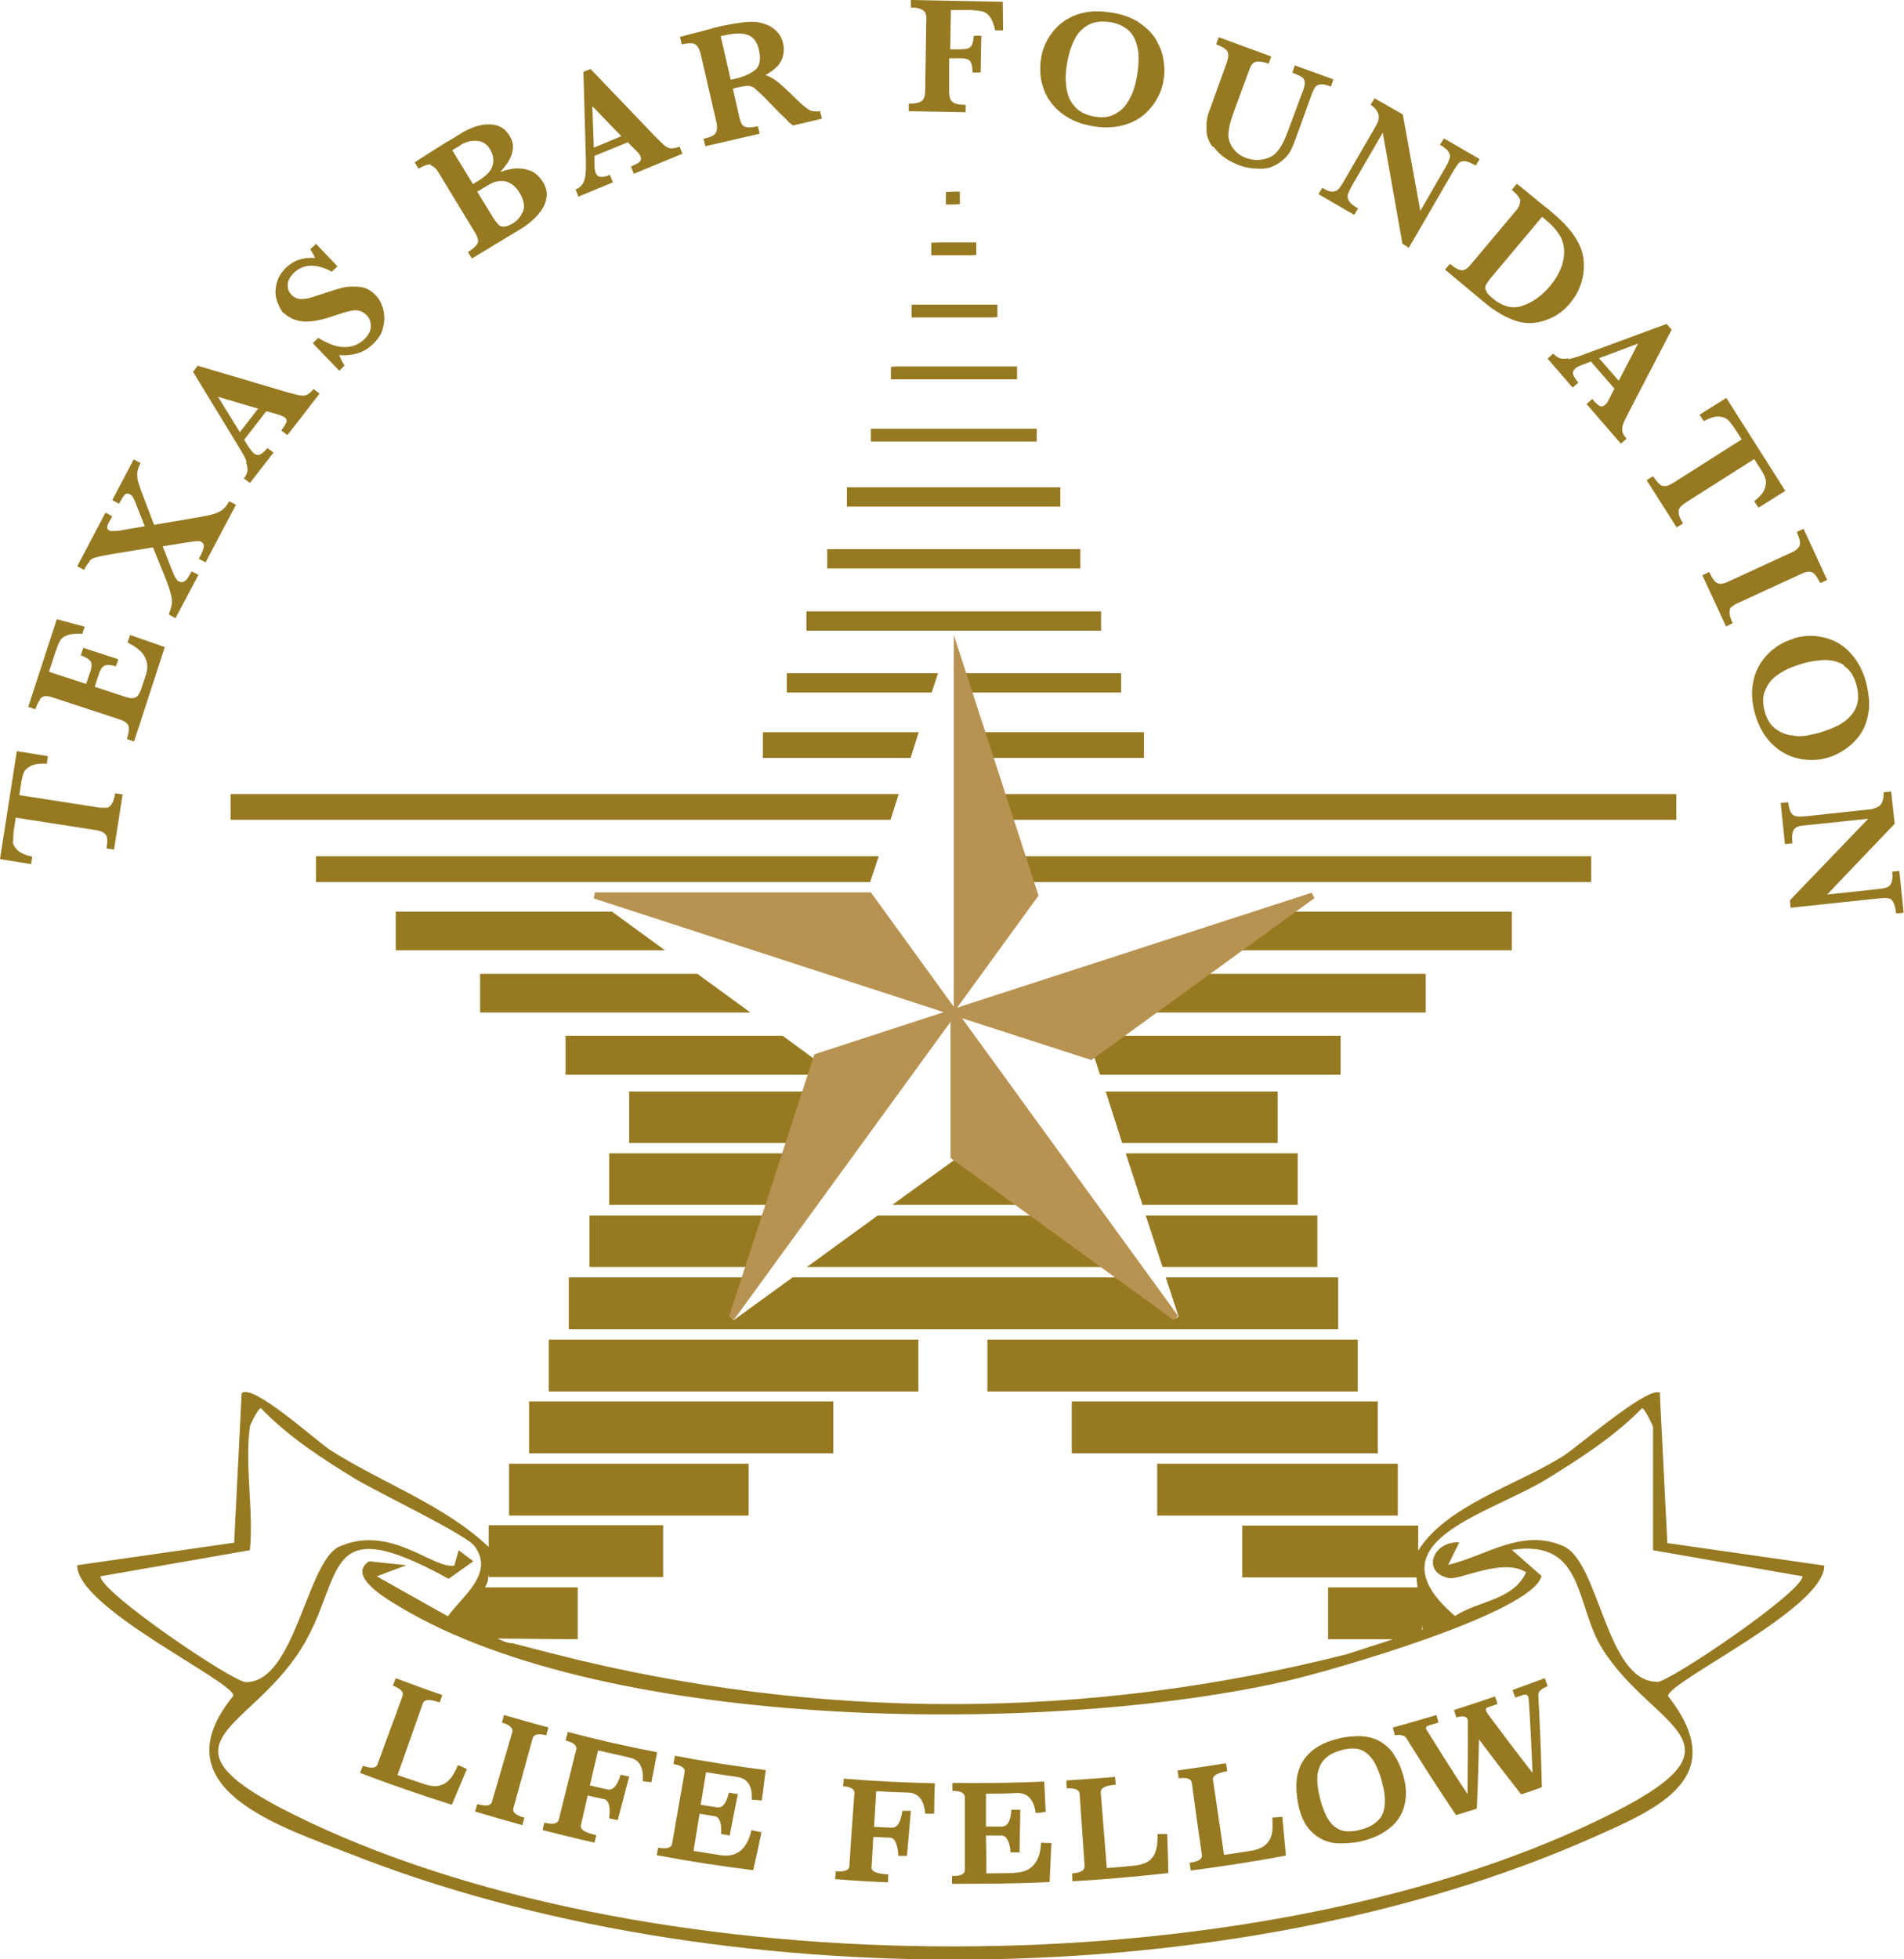 <?xml version="1.0" encoding="UTF-8"?>
<svg xmlns="http://www.w3.org/2000/svg" id="Layer_1" version="1.1" viewBox="0 0 532.6 548">
  <defs>
    <style>
      .st0 {
        fill: #977921;
      }

      .st1 {
        fill: #b89251;
      }
    </style>
  </defs>
  <g>
    <polygon class="st0" points="328.1 369 319.6 357.3 221.7 357.3 205.3 369.2 204 368 211.8 357.3 159.1 357.3 159.1 371.8 374.3 371.8 374.3 357.3 326.1 357.3 329.7 368.3 328.1 369"></polygon>
    <rect class="st0" x="323.7" y="409.4" width="67.3" height="14.5"></rect>
    <rect class="st0" x="299.8" y="392" width="85.6" height="14.5"></rect>
    <rect class="st0" x="276.2" y="374.7" width="103.6" height="14.5"></rect>
    <rect class="st0" x="142.4" y="409.4" width="67" height="14.5"></rect>
    <rect class="st0" x="148" y="392" width="85.1" height="14.5"></rect>
    <rect class="st0" x="153.5" y="374.7" width="103.4" height="14.5"></rect>
    <polygon class="st0" points="164.9 340 164.9 354.4 213.9 354.4 224.4 340 164.9 340"></polygon>
    <polygon class="st0" points="225.7 354.4 317.5 354.4 307 340 245.5 340 225.7 354.4"></polygon>
    <polygon class="st0" points="368.5 354.4 368.5 340 320.5 340 325.2 354.4 368.5 354.4"></polygon>
    <polygon class="st0" points="363 337 363 322.6 314.9 322.6 319.6 337 363 337"></polygon>
    <polygon class="st0" points="267.7 323.9 267.3 324.2 249.6 337 304.9 337 294.4 322.6 267.7 322.6 267.7 323.9"></polygon>
    <polygon class="st0" points="170.4 322.6 170.4 337 226.5 337 237 322.6 170.4 322.6"></polygon>
    <polygon class="st0" points="357.4 319.7 357.4 305.3 309.3 305.3 313.9 319.7 357.4 319.7"></polygon>
    <polygon class="st0" points="267.7 319.7 292.3 319.7 281.8 305.3 267.7 305.3 267.7 319.7"></polygon>
    <polygon class="st0" points="176 305.3 176 319.7 239.1 319.7 249.6 305.3 176 305.3"></polygon>
    <polygon class="st0" points="249.3 289.7 228.3 296.5 227.9 296.3 218.9 289.7 158.2 289.7 158.2 300.6 253 300.6 260.9 289.7 249.3 289.7"></polygon>
    <polygon class="st0" points="278.4 300.6 270.5 289.7 267.7 289.7 267.7 300.6 278.4 300.6"></polygon>
    <polygon class="st0" points="306 295.3 307.7 300.6 375 300.6 375 289.7 290 289.7 305.9 294.9 306 295.3"></polygon>
    <polygon class="st0" points="134.3 272.4 134.3 283.2 209.9 283.2 195.1 272.4 134.3 272.4"></polygon>
    <polygon class="st0" points="267.7 280.4 273.5 272.4 267.7 272.4 267.7 280.4"></polygon>
    <polygon class="st0" points="269.9 283.2 398.8 283.2 398.8 272.4 302.6 272.4 269.6 283.1 269.9 283.2"></polygon>
    <polygon class="st0" points="264.5 281.4 257.9 272.4 236.6 272.4 264.5 281.4"></polygon>
    <polygon class="st0" points="110.7 255 110.7 265.8 186 265.8 171.2 255 110.7 255"></polygon>
    <polygon class="st0" points="422.9 265.8 422.9 255 356 255 322.8 265.8 422.9 265.8"></polygon>
    <polygon class="st0" points="278.3 265.8 286.1 255 267.7 255 267.7 265.8 278.3 265.8"></polygon>
    <polygon class="st0" points="88.4 239.5 88.4 246.7 243.4 246.7 245.8 239.5 88.4 239.5"></polygon>
    <rect class="st0" x="267.7" y="239.5" width="177.4" height="7.2"></rect>
    <polygon class="st0" points="64.5 222.1 64.5 229.3 249.1 229.3 251.4 222.1 64.5 222.1"></polygon>
    <rect class="st0" x="267.7" y="222.1" width="201.2" height="7.2"></rect>
    <polygon class="st0" points="213.4 204.8 213.4 212 254.7 212 257 204.8 213.4 204.8"></polygon>
    <rect class="st0" x="267.7" y="204.8" width="52.3" height="7.2"></rect>
    <polygon class="st0" points="220.1 188.3 220.1 193.7 260.6 193.7 262.4 188.3 220.1 188.3"></polygon>
    <rect class="st0" x="267.7" y="188.3" width="45.9" height="5.4"></rect>
    <rect class="st0" x="225.6" y="171" width="82.4" height="5.4"></rect>
    <rect class="st0" x="231.4" y="153.6" width="70.8" height="5.4"></rect>
    <rect class="st0" x="236.9" y="136.3" width="59.7" height="5.4"></rect>
    <rect class="st0" x="243.6" y="119.9" width="46.4" height="3.6"></rect>
    <polygon class="st0" points="284.5 102.5 250.9 102.5 249.2 102.6 249.2 106.1 284.5 106.1 284.5 102.5"></polygon>
    <polygon class="st0" points="255 85.2 255 88.8 277.2 88.8 279 88.7 279 85.2 256.7 85.2 255 85.2"></polygon>
    <polygon class="st0" points="260.5 67.9 260.5 71.4 271.4 71.4 273.1 71.3 273.1 67.8 262.3 67.8 260.5 67.9"></polygon>
    <polygon class="st0" points="268.5 53.6 266.8 53.6 264.6 53.7 264.6 57.2 266.8 57.2 268.5 57.1 268.5 53.6"></polygon>
    <path class="st0" d="M464.5,389.7c-2.7-2.8-22.9,14.8-27.3,17.6-12.9,8.1-32.6,13.8-40.5,26.4v-7h-49.2v14.5h48.7l.3,2.8h-25v14.5h18.2l-13,4.2c-73.2,18.6-148.1,18.6-221.4,0l-12-3.1c-1.4,0-2.7-.6-4.1-1.3l22.4.2v-14.5h-25.9c.4-.8.7-1.5.8-2.1l.2-1.7v.9h48.8v-14.5h-48.8v6.1c-12.4-11.8-29.7-17.8-44.3-27.1-4.1-2.7-21.9-18.9-24.8-15.9l-2.1,41.8-43.9,6.3c-.2,12,43.7,32.4,43.7,36.5-21.4,26.1,13.3,36.6,33.1,44.4,101.8,40.1,246.7,39.8,347.1-4.7,18.5-8.2,38.9-16.9,21.1-39.6,0-4.1,43.8-24.5,43.7-36.5l-43.9-6.3-2.1-41.8h0ZM397.9,454.6v1.2c.1,0-.2.1-.2.1l.2-1.3h0ZM447.1,509.1c-97.9,47.1-262.3,46.9-360.5.6-47-22.2-17.7-24.3-2.5-48.3,12.7-20.1,5.1-39.8,41.4-19.8l6.9-4.9-4.1-3.1-1.2,4.3c-5.9,1.1-17.9-11.7-32.2-5.3-9.1,4.1-12.3,38-26.1,37.9-3.6,0-40.7-25.1-40.7-29.6l41.8-7.3c1.1-10.8-1.5-24.1,0-34.5,0-.6,2.5-5.5,3.1-5.2,7.6,7.9,17,14,26.3,19.7,6.1,3.7,31,15.6,33.4,18.8,5.8,7.7-3.4,14-7.4,19.7l-19.9-11.2,8.3-3.1-10.4-1.1c-6.6,4.1,5.5,10.9,8.3,12.6,58.8,35.5,183.2,35.9,248.6,20.8,11.5-2.6,68.6-18.9,71-29.3l-8.3-7.3c20.6-3.1,17.6,15.5,25.4,27.8,14.5,23,44.1,26-1,47.7h0ZM463.5,470.4c-14.2,0-16.1-33.4-26.1-37.9-11.6-5.2-21.7,2.7-32.3,5.2l3.1-6.3c-7.4-.4-10.7,8.4-2.9,10,3.1.6,15.2-5.8,21.6-1.6-3.7,7.9-13.4,7.9-19.9,12.2-24.3-20.8,9.3-28.2,26-38.5,9.2-5.7,18.7-11.8,26.3-19.6.6-.3,3.1,4.9,3.1,5.2v34.5l41.8,7.3c0,4.4-37.1,29.5-40.7,29.6h0Z"></path>
    <path class="st0" d="M126.3,497.1c-.7.9-1.4,1.5-2.2,1.9-.8.4-1.6.6-2.4.6s-1.8-.2-2.8-.5c-2.6-.9-5.1-1.7-7.7-2.6,2.4-6.7,4.7-13.4,7.1-20.1.4-1.1,2-1.2,4.7-.2.2-.7.5-1.4.7-2.1-4.4-1.5-8.7-3.1-13-4.7-.3.7-.5,1.4-.8,2.1,2.2.8,3.1,1.8,2.7,2.9-2.3,6.4-4.7,12.7-7,19.1-.4,1.1-1.8,1.2-4.1.4-.3.7-.5,1.4-.8,2,8.5,3.2,17.1,6.2,25.7,8.9,1.4-3.3,2.8-6.7,4.2-10-.8-.4-1.6-.7-2.5-1.1-.6,1.5-1.2,2.6-1.9,3.5h0Z"></path>
    <path class="st0" d="M153.5,483.2c-4.2-1.1-8.3-2.3-12.5-3.5-.2.7-.4,1.4-.6,2.1,2.3.7,3.2,1.6,2.9,2.7-1.9,6.5-3.8,13-5.7,19.5-.3,1.1-1.7,1.3-4.1.6-.2.7-.4,1.4-.6,2.1,4.4,1.3,8.8,2.6,13.2,3.8.2-.7.4-1.4.6-2.1-2.4-.6-3.4-1.5-3.1-2.6,1.8-6.5,3.6-13.1,5.4-19.6.3-1.1,1.6-1.4,3.8-.8.2-.7.4-1.4.6-2.2h0Z"></path>
    <path class="st0" d="M158.8,484.6c-.2.7-.4,1.5-.6,2.2,2.2.6,3.2,1.4,3,2.5-1.6,6.6-3.3,13.1-4.9,19.7-.3,1.1-1.6,1.4-4,.8-.2.7-.4,1.4-.5,2.1,4.8,1.2,9.6,2.4,14.5,3.5.2-.7.3-1.4.5-2.1-3.2-.7-4.6-1.6-4.3-2.8.6-2.8,1.3-5.5,1.9-8.3,1.5.4,3,.7,4.5,1,1.4.3,1.9,2.1,1.5,5.4.8.2,1.6.3,2.4.5,1.1-4.1,2.1-8.1,3.2-12.2-.8-.2-1.6-.3-2.4-.5-.9,3.1-2.2,4.5-3.8,4.1-1.6-.4-3.2-.7-4.8-1.1.8-3.3,1.5-6.5,2.3-9.8,2.9.7,5.9,1.3,8.8,2,2.8.6,4,2.8,3.7,6.6.8.1,1.6.2,2.4.3.6-2.8,1.1-5.6,1.6-8.4-8.4-1.6-16.8-3.5-25.1-5.7h0Z"></path>
    <path class="st0" d="M188.4,493.4c2.3.4,3.3,1.2,3.1,2.3l-3.5,20c-.2,1.2-1.5,1.5-3.9,1.1-.1.7-.3,1.4-.4,2.1,9,1.7,18,3.1,27,4.2.8-3.5,1.6-7.1,2.3-10.6-.9-.2-1.9-.4-2.8-.6-1.2,5.3-4.1,7.7-8.6,7-2.5-.4-5.1-.8-7.6-1.2.6-3.5,1.1-7,1.7-10.4,1.4.2,2.8.5,4.2.7,1.4.2,2,1.9,1.8,5,.8.1,1.6.2,2.4.4.8-3.9,1.5-7.8,2.3-11.6-.8-.1-1.6-.2-2.5-.4-.7,3-1.8,4.4-3.4,4.1-1.5-.2-3-.5-4.5-.7.5-3,1-6,1.5-9.1,2.9.5,5.8.9,8.6,1.3,3,.4,4.4,2.5,4.2,6.4.9,0,1.8.1,2.8.2.4-2.8.7-5.7,1.1-8.5-8.5-1.1-17-2.4-25.4-4-.1.7-.3,1.5-.4,2.2h0Z"></path>
    <path class="st0" d="M235.7,499.6c2.3.2,3.4.8,3.3,2-.5,6.8-1,13.5-1.4,20.3,0,1.2-1.3,1.7-3.8,1.5l-.2,2.2c4.9.4,9.8.7,14.8.9,0-.7,0-1.4.1-2.2-3.2-.2-4.8-.8-4.7-2,.2-2.8.3-5.7.5-8.5,1.5,0,3.1.2,4.6.2,1.4,0,2.2,1.8,2.4,5.1.8,0,1.6,0,2.4,0,.4-4.2.7-8.4,1.1-12.6-.8,0-1.6,0-2.4,0-.4,3.2-1.4,4.8-3,4.7-1.6,0-3.2-.2-4.9-.2.2-3.4.4-6.7.6-10,3,.2,6,.3,9,.4,2.8.1,4.4,2.1,4.7,5.9.8,0,1.6,0,2.5,0,0-2.9.1-5.7.2-8.5-8.5-.2-17-.6-25.5-1.3,0,.8-.1,1.5-.2,2.2h0Z"></path>
    <path class="st0" d="M283.6,523.9c-2.6,0-5.1.1-7.7.1,0-3.5,0-7-.1-10.6,1.4,0,2.9,0,4.3,0,1.4,0,2.3,1.5,2.6,4.7.8,0,1.6,0,2.5,0,0-4,.2-7.9.2-11.9-.8,0-1.6,0-2.5,0-.2,3.1-1,4.6-2.6,4.7-1.5,0-3,0-4.5,0,0-3.1,0-6.1,0-9.2,2.9,0,5.8,0,8.7-.2,3,0,4.7,1.8,5.2,5.6.9,0,1.8-.2,2.8-.3-.1-2.9-.3-5.7-.4-8.5-8.6.4-17.1.5-25.7.4,0,.8,0,1.5,0,2.2,2.3,0,3.5.6,3.5,1.8,0,6.8,0,13.6,0,20.3,0,1.2-1.2,1.8-3.6,1.7,0,.7,0,1.4,0,2.2,9.1,0,18.2,0,27.3-.5.2-3.6.3-7.2.5-10.9-1,0-1.9,0-2.9-.1-.2,5.4-2.7,8.3-7.3,8.4h0Z"></path>
    <path class="st0" d="M323.8,513c0,1.6,0,2.9-.3,4s-.6,2-1.2,2.6c-.5.7-1.2,1.2-2,1.5-.8.3-1.7.6-2.7.7-2.7.3-5.3.5-8,.7-.6-7.1-1.1-14.1-1.7-21.2,0-1.2,1.3-1.9,4.2-2.1,0-.7-.1-1.5-.2-2.2-4.5.4-9.1.7-13.6,1,0,.8,0,1.5.1,2.2,2.3-.1,3.5.4,3.6,1.5.5,6.8.9,13.5,1.4,20.3,0,1.2-1.1,1.8-3.5,2,0,.7,0,1.4.1,2.2,8.9-.5,17.9-1.3,26.8-2.3,0-3.6-.2-7.2-.3-10.9-.9,0-1.8,0-2.7,0h0Z"></path>
    <path class="st0" d="M355.9,508.3c.1,1.6.1,2.9,0,4-.2,1.1-.5,2-1,2.7-.5.7-1.1,1.3-1.9,1.7-.8.4-1.6.7-2.7.9-2.6.4-5.3.9-7.9,1.2-1-7-2.1-14-3.1-21-.2-1.1,1.2-1.9,4-2.4-.1-.7-.2-1.5-.4-2.2-4.5.7-9,1.4-13.5,2,.1.7.2,1.5.3,2.2,2.3-.3,3.5.1,3.7,1.3.9,6.7,1.8,13.4,2.8,20.1.2,1.2-1,1.9-3.4,2.2,0,.7.2,1.4.3,2.2,8.9-1.2,17.8-2.5,26.6-4.2-.3-3.6-.7-7.2-1-10.8-.9,0-1.8.1-2.7.2h0Z"></path>
    <path class="st0" d="M389.8,490.5c-1.2-1.6-2.6-2.8-4.1-3.6-1.5-.8-3.2-1.2-5.1-1.3-1.9,0-3.8.1-5.8.6-2.6.6-4.7,1.4-6.4,2.5s-3,2.4-4,4c-.9,1.5-1.5,3.3-1.7,5.3-.2,2,0,4.1.4,6.4.5,2.6,1.3,4.7,2.4,6.3,1.1,1.6,2.5,2.8,4,3.6s3.3,1.3,5.2,1.3c1.9,0,4-.1,6.1-.6,2.6-.6,4.8-1.5,6.6-2.7,1.8-1.2,3.2-2.5,4.1-4.1,1-1.6,1.5-3.3,1.7-5.2.2-1.9,0-4-.6-6.1-.7-2.6-1.7-4.8-2.9-6.4h0ZM386.8,507.3c-.5,1.1-1.3,2-2.4,2.8-1.1.8-2.5,1.4-4.3,1.8-1.3.3-2.6.4-3.7.3-1.1-.1-2.2-.6-3.1-1.3-1-.8-1.8-1.9-2.5-3.4-.7-1.5-1.4-3.5-1.9-6-.3-1.6-.5-3.1-.4-4.4,0-1.3.4-2.5.9-3.5.5-1,1.3-1.9,2.4-2.6,1-.7,2.4-1.2,3.9-1.6,1.2-.3,2.4-.4,3.5-.3s2.1.5,3,1.2c.9.7,1.8,1.7,2.5,3.1s1.5,3.2,2,5.5c.5,1.8.7,3.4.7,4.8,0,1.4-.2,2.7-.7,3.8h0Z"></path>
    <path class="st0" d="M432.9,471.5c-.3-.7-.5-1.4-.8-2.1-3,1.1-6,2.2-9,3.3.2.7.5,1.4.8,2.1.6-.2,1.2-.4,1.8-.6,1-.4,1.6-.2,1.8.4,0,.2.1.4.1.5.5,6.9.8,13.9,1.1,20.8-4.2-5.4-8.3-10.8-12.3-16.2-.3-.5-.6-.8-.7-1.2,0-.2,0-.5,0-.6,0-.2.3-.3.6-.4.9-.3,1.8-.6,2.6-.9-.2-.7-.5-1.4-.7-2.1-3.8,1.3-7.7,2.6-11.5,3.8.2.7.5,1.4.7,2.1,1.8-.6,2.9-.4,3.2.7,0,.1,0,.2,0,.3,0,.1,0,.2,0,.3,0,6.7,0,13.4-.1,20.1-4-6-7.8-12.1-11.6-18.2-.1-.4.1-.8.8-1,.9-.3,1.8-.5,2.7-.8-.2-.7-.4-1.4-.6-2.1-4.1,1.2-8.1,2.4-12.2,3.5.2.7.4,1.4.6,2.2.8-.2,1.4-.2,2,0,.6.1,1,.4,1.2.8,4.5,7.2,9.1,14.4,13.9,21.5,2-.6,3.9-1.2,5.8-1.8.3-6.5.5-13,.6-19.4,3.9,5.2,7.8,10.3,11.8,15.4,1.9-.6,3.8-1.3,5.8-2-.2-8.6-.5-17.2-1-25.7,0-.5.1-.9.5-1.3.4-.4,1-.8,2-1.2h0Z"></path>
    <path class="st0" d="M3.7,235.2c0-.9,0-2,.2-3.2l.5-3.3,22.5,3.5c1.3.2,2.2.6,2.7,1.3.5.6.5,1.9.2,3.8l2.1.3,2.4-15.4-2.1-.3c-.2,1.3-.5,2.2-.9,2.9-.4.6-.8,1-1.3,1.1-.5.1-1.2,0-2.1,0l-22.5-3.5.6-3.9c.2-1,.4-1.8.7-2.5s1-1.3,2-1.8c1-.5,2.5-.7,4.4-.6l.3-2.1-8.7-1.4L0,240.3l8.7,1.4.3-2.1c-1.9-.4-3.2-1-4.1-1.8-.8-.8-1.3-1.6-1.3-2.5h0Z"></path>
    <path class="st0" d="M11.2,195.5c.5-.5,1-.8,1.5-.8s1.2.1,2.1.4l18.6,6.1c1.3.4,2.1,1,2.5,1.7.3.7.2,1.9-.4,3.8l2,.7,8.6-26.4-9.7-3.4-.7,2.1c2.1,1.1,3.6,2.2,4.4,3.4.8,1.2,1.1,2.3,1.1,3.3,0,1-.2,2-.6,3l-.8,2.4c-.3,1.1-.7,1.9-1,2.4-.3.5-.7.9-1.2,1s-.9.1-1.5,0c-.6-.1-1.4-.4-2.6-.8l-7-2.3,1-3.1c.3-1,.7-1.8,1-2.2s.8-.7,1.4-.8c.6,0,1.4,0,2.5.4l.7-2-9.8-3.2-.7,2.1c1.1.4,1.8.8,2.3,1.2s.7.8.7,1.4-.1,1.4-.5,2.4l-1,3-10.4-3.4,1.8-5.5c.5-1.5.9-2.5,1.3-3.2.4-.7,1.1-1.2,2-1.5.9-.4,2.3-.5,4.2-.4l.7-2-7.8-2.1-8,24.5,2,.7c.4-1.3.9-2.2,1.3-2.7h0Z"></path>
    <path class="st0" d="M25,156.9c.5-.5,1.1-.8,1.8-1s2-.5,3.8-.8l12.2-2,3.2,7.9c.9,2.2,1.5,4,1.8,5.2s.4,2.3.2,3.1-.4,1.6-.8,2.6l1.9,1,6.4-12.1-1.9-1c-.4.8-.8,1.4-1.1,1.9s-.7.8-1.1,1-.9.2-1.4-.1c-.6-.3-1.2-1.3-1.8-2.9l-2.7-6.9,8.2-1.3c1.3-.2,2.2-.2,2.5,0,.6.3.9.8.8,1.5-.1.7-.4,1.3-.7,2l-.7,1.3,1.9,1,8.5-16.1-1.9-1c-.6,1.1-1.2,1.9-1.9,2.4s-1.5.9-2.5,1.2-2.5.6-4.3.9l-12.3,2.1-3-7.9c-.7-1.7-1.1-3-1.4-3.9s-.3-1.7-.3-2.6.4-1.9.9-2.9l-1.9-1-6,11.4,1.9,1,.5-.9c.5-.9.9-1.5,1.3-1.8.4-.2.8-.2,1.2,0,.3.2.5.4.7.6.2.2.4.7.7,1.3l2.8,7.1-7,1.2c-1.6.2-2.5.2-2.9,0-.5-.3-.7-.6-.6-1.1s.3-1.1.8-1.8l.6-1.1-1.9-1-7.9,15,1.9,1c.6-1.1,1.1-1.9,1.6-2.4h0Z"></path>
    <path class="st0" d="M68.8,129.3c.4,1,.5,1.8.4,2.5-.1.7-.4,1.3-1,2l1.7,1.3,6.6-8.5-1.7-1.3c-.6.8-1.2,1.3-1.8,1.7-.6.4-1.3.3-2-.2-.4-.3-.9-1-1.6-2l-1.1-1.8,6.2-8,3.8,1.1c.5.2.9.4,1.3.6.5.4.7.9.5,1.4-.2.6-.7,1.3-1.4,2.3l1.7,1.3,9-11.6-1.7-1.3c-.6.8-1.2,1.3-1.8,1.6s-1.2.3-1.9.2c-.7-.1-1.9-.4-3.7-.9l-25-7.4-1.3,1.7,13.1,21.5c.9,1.5,1.6,2.7,1.9,3.7h0ZM72.2,114.3l-5.1,6.6-6.1-9.9s11.2,3.3,11.2,3.3Z"></path>
    <path class="st0" d="M79.4,87.5c.5.6,1.2,1,1.9,1.4s1.6.7,2.6.9c1,.2,2.3.2,3.8,0,1.5-.2,3.2-.6,5.2-1.3,1.3-.4,2.4-.8,3.4-1.1s1.9-.5,2.6-.6c.7,0,1.3,0,1.9.2.6.2,1.1.6,1.7,1.1.9.9,1.3,2,1.2,3.3,0,1.3-.7,2.4-1.8,3.5-1.3,1.2-2.7,1.9-4.3,2.1s-3.1,0-4.5-.5-2.8-1.2-4.1-2l-1.5,1.5,7.4,7.7,1.5-1.5c-.6-.8-1.1-1.8-1.5-2.9,1.8.2,3.5,0,5.2-.5s3.1-1.5,4.3-2.6c1.2-1.2,2.1-2.4,2.5-3.7s.7-2.6.6-3.9-.3-2.5-.8-3.5c-.4-1.1-1-1.9-1.7-2.6-1.2-1.2-2.5-2-4-2.2-1.5-.2-3-.2-4.4,0-1.5.3-3.4.9-5.8,1.7-2,.7-3.4,1.1-4.4,1.4-.9.2-1.8.3-2.7.2-.8-.1-1.6-.5-2.2-1.2-.8-.8-1.1-1.8-1-2.9,0-1.1.7-2.1,1.6-3.1,2.7-2.6,6.3-2.8,10.7-.4l1.6-1.5-6-6.3-1.6,1.5c.6,1,1.1,1.8,1.3,2.5-1.5-.2-2.9,0-4.3.4-1.4.4-2.6,1.2-3.7,2.2-1.4,1.3-2.3,2.8-2.7,4.4-.4,1.6-.5,3.2,0,4.7s1.1,2.8,2,3.8h0Z"></path>
    <path class="st0" d="M120.5,46.3c.8.2,1.5.8,2.2,2l10.2,16.8c.5.8.7,1.4.8,1.9.1.5,0,1.1-.5,1.6-.4.6-1.2,1.2-2.3,1.9l1.1,1.8,13.4-8.1c1-.6,2.1-1.3,3.1-2.2s2-1.8,2.8-3c.9-1.2,1.4-2.5,1.6-3.9.2-1.4-.2-2.9-1.1-4.3-.8-1.2-1.7-2.2-2.9-2.8-1.2-.6-2.6-.9-4.1-.9-1.5,0-3.2.4-4.9,1,1.9-2,3-3.8,3.4-5.5s.2-3.1-.7-4.5c-1.1-1.9-2.6-2.9-4.4-3.2-1.8-.3-3.6,0-5.2.5-1.7.6-3.2,1.3-4.5,2.2l-.7.4c-.4.3-1.2.8-2.3,1.4s-2.5,1.6-4.2,2.6c-1.7,1.1-3.5,2.2-5.3,3.4l1.1,1.8c1.6-1,2.8-1.3,3.5-1.2ZM141.6,50.8c1.5.4,2.9,1.6,3.9,3.4s1.4,3.5.8,4.9-1.5,2.6-2.9,3.4c-1,.6-1.9.9-2.5.9s-1.2-.2-1.6-.7c-.4-.5-1-1.2-1.6-2.2l-.3-.5-3.9-6.4,3.2-1.9c1.7-1,3.3-1.3,4.9-.9h0ZM128.6,40.7c1.2-.8,2.4-1.2,3.5-1.3s2.1,0,2.9.4c.9.4,1.6,1.1,2.1,2,.9,1.5,1.1,3,.7,4.5s-1.8,2.9-3.9,4.2l-1.6,1-5.8-9.5,2.1-1.2h0Z"></path>
    <path class="st0" d="M171.4,50.9l-.8-2c-.9.4-1.7.6-2.4.6s-1.3-.4-1.6-1.2c-.2-.5-.3-1.3-.3-2.5v-2.2c0,0,9.3-3.8,9.3-3.8l2.8,2.8c.4.4.6.8.8,1.2.2.6.1,1.1-.3,1.5-.5.4-1.3.8-2.4,1.3l.8,2,13.6-5.6-.8-2c-.9.4-1.8.5-2.4.5-.6,0-1.2-.3-1.8-.8-.5-.4-1.4-1.3-2.7-2.6l-18-18.8-2,.8.7,25.1c0,1.8,0,3.2-.2,4.2-.2,1-.5,1.8-.9,2.3-.4.5-1,1-1.8,1.3l.8,2,9.9-4.1h0ZM173.8,38.1l-7.7,3.2-.4-11.6,8.1,8.4Z"></path>
    <path class="st0" d="M194.6,12.5c.6.4,1.1,1.3,1.4,2.6l4.4,19.1c.3,1.3.2,2.3-.2,3s-1.5,1.2-3.4,1.6l.5,2.1,15.2-3.5-.5-2.1c-1.3.3-2.3.4-3,.3-.7-.1-1.2-.4-1.5-.9s-.5-1.1-.7-2l-1.8-7.9,1.1-.3c1.4-.3,2.5-.5,3.1-.5s1.3.2,1.9.7c.6.5,1.5,1.3,2.8,2.6l2.8,2.9c.5.5,1.1,1.1,1.8,1.8.7.7,1.4,1.3,1.9,1.9s1.1.9,1.4,1.2l8.1-1.9-.5-2.1c-.8.1-1.5,0-2.1,0-.6-.1-1.2-.5-2-1.1s-1.8-1.5-3.1-2.8c-2.2-2.2-3.8-3.6-4.8-4.4-1-.8-2.1-1.4-3.3-1.8,1.5-.8,2.6-1.7,3.5-2.6.8-1,1.3-2,1.5-3,.2-1.1.2-2.1,0-3.1-.3-1.4-.9-2.6-1.8-3.5-.9-.9-1.9-1.6-3.1-2-1.2-.4-2.3-.7-3.5-.7-.8,0-1.9,0-3.2.2-1.3.2-2.8.4-4.3.7-1.1.2-1.9.4-2.3.5-.6.1-1.2.3-1.9.5-.7.2-1.3.3-1.8.5l-7,1.8.5,2.1c1.9-.4,3.1-.4,3.8,0h0ZM202.2,10c.2,0,.4-.1.8-.2,2.4-.5,4.4-.6,6-.1s2.8,1.9,3.3,4.3c.6,2.7.2,4.6-1.1,5.6s-3.2,1.9-5.4,2.4l-1.4.3-2.8-12.2c.2,0,.4-.1.6-.2h0Z"></path>
    <path class="st0" d="M270.3,29.3h-.6c-1.9,0-3-.4-3.5-1-.5-.6-.7-1.5-.7-2.8v-9.2c.1,0,3,0,3,0,1,0,1.7.1,2.2.3s.8.6,1,1.1c.2.5.3,1.4.4,2.6h2.2s.2-10.3.2-10.3h-2.1c-.1,1.6-.4,2.6-.9,3.1-.5.5-1.4.7-2.8.7h-2.9c0,0,.2-11,.2-11h5.5c1.4.1,2.5.2,3.3.4s1.5.7,2.1,1.5c.6.8,1.1,2.1,1.5,3.8h2.2s-.1-8-.1-8L254.8,0v2.1c1.3,0,2.3.2,2.9.5.6.3,1.1.7,1.2,1.2.2.5.3,1.2.2,2.1l-.3,19.5c0,1.3-.3,2.3-.9,2.8s-1.8.8-3.7.8v2.1s15.9.3,15.9.3v-2.1s0,0,0,0Z"></path>
    <path class="st0" d="M293.5,27.9c1.1,1.8,2.7,3.4,4.8,4.7,2,1.3,4.5,2.2,7.4,2.7,3.5.6,6.7.4,9.6-.6s5.1-2.6,6.9-4.9c1.7-2.2,2.9-4.7,3.3-7.5.3-1.6.3-3.4,0-5.2-.2-1.9-.9-3.8-1.9-5.6-1-1.9-2.6-3.5-4.7-5-2.1-1.5-4.8-2.5-8.1-3-3.6-.6-6.8-.4-9.6.6-2.8,1-5.1,2.7-6.8,4.9-1.7,2.2-2.8,4.7-3.2,7.4-.3,1.9-.3,3.8,0,5.8.4,2,1.1,3.9,2.2,5.7h0ZM298.1,21.6c0-1.4.2-2.7.4-4,.4-2.3,1-4.4,1.9-6.2.9-1.9,2.1-3.3,3.8-4.3s3.8-1.3,6.4-.9c1.9.3,3.4,1,4.6,1.9,1.2.9,2,2.1,2.5,3.5.5,1.4.8,2.9.8,4.4,0,1.6-.1,3.2-.4,5-.2,1.2-.5,2.5-.9,3.8-.4,1.3-1,2.6-1.9,4s-2.1,2.4-3.6,3.2-3.4,1-5.6.6c-2.2-.4-3.9-1.2-5.1-2.4s-2-2.6-2.4-4.2-.5-3-.5-4.4h0Z"></path>
    <path class="st0" d="M339.4,41c.9,1.2,2,2.3,3.3,3.2s2.6,1.5,3.9,2c1.8.7,3.8,1,6.1,1s4.2-.8,6.1-2.4c1-.8,1.7-1.7,2.2-2.6.5-1,1.1-2.4,1.8-4.4l3.9-10.8c.4-1.2.8-2,1.1-2.5.3-.5.8-.8,1.5-.9s1.7.1,3,.6l.7-2-10.8-3.9-.7,2c1,.4,1.8.8,2.4,1.1s.9.8,1,1.2.1.9,0,1.4c-.1.5-.3,1.2-.7,2.1l-3.9,10.5c-.5,1.4-1,2.5-1.5,3.5s-1.1,1.8-1.8,2.6c-.9,1-2.2,1.6-3.8,1.9-1.6.3-3.1.1-4.6-.4-1.4-.5-2.6-1.3-3.5-2.5-.9-1.1-1.4-2.4-1.5-3.7,0-.8.1-1.7.3-2.7s.6-2.1,1-3.4l4.5-12.2c.3-.9.6-1.5,1-1.9.4-.4.9-.6,1.6-.6.7,0,1.7.2,2.9.6l.7-2-14.7-5.4-.7,2c1.8.7,2.9,1.4,3.2,2.1s.2,1.7-.2,2.9l-4.4,12.2c-.4,1-.7,1.9-.9,2.5-.2.7-.3,1.4-.4,2.2,0,.8,0,1.6,0,2.5.1,1.5.7,2.9,1.6,4.2h0Z"></path>
    <path class="st0" d="M369.9,52.5l-1.1,1.8,10,5.8,1.1-1.8c-1.3-.7-2.1-1.4-2.5-2-.4-.6-.5-1.2-.4-1.8.2-.6.6-1.5,1.2-2.6l8.6-14.8,5.5,31.1,1.8,1.1,12.4-21.4c.7-1.1,1.2-1.9,1.6-2.3.4-.4,1-.6,1.7-.5.7,0,1.7.5,3,1.2l1.1-1.8-10-5.8-1.1,1.8c1.2.7,2,1.3,2.4,2,.4.6.5,1.2.3,1.8-.2.6-.5,1.4-1.1,2.4l-7.1,12.3-4.9-27-7.9-4.5-1.1,1.8c.9.6,1.5,1.2,1.8,1.8s.5,1.1.5,1.6c0,.5-.1,1.1-.4,1.7-.3.6-.7,1.4-1.4,2.5l-8,13.8c-.6,1.1-1.2,1.9-1.6,2.3s-1,.6-1.7.6-1.6-.4-2.8-1.1h0Z"></path>
    <path class="st0" d="M425.2,56.3c0,.8-.3,1.7-1.2,2.7l-12.6,15c-.6.7-1.1,1.2-1.6,1.4-.5.2-1.1.3-1.7,0-.7-.2-1.5-.8-2.5-1.6l-1.4,1.6,10.9,9.1c3.2,2.7,6.4,4.5,9.4,5.4,1.5.4,3,.6,4.7.4s3.4-.7,5.2-1.6,3.4-2.2,4.8-3.9c1-1.2,1.9-2.6,2.5-4,.6-1.4,1-2.8,1.2-4.3.2-1.5.2-3,0-4.4s-.7-2.9-1.4-4.2c-.7-1.4-1.7-2.8-2.9-4.2s-2.8-2.9-4.7-4.5c-.2-.2-.9-.8-2.2-1.8s-2-1.6-2.2-1.8l-5.2-4.2-1.4,1.7c1.5,1.3,2.3,2.3,2.4,3.1h0ZM431.3,60.6c1.5,1.2,2.6,2.2,3.3,3,.7.7,1.3,1.6,1.8,2.4,1.1,2,1.4,4.2.9,6.7-.5,2.5-1.7,4.9-3.8,7.4-2.2,2.6-4.7,4.4-7.5,5.4s-5.7.3-8.5-2.1c-1-.8-1.6-1.5-1.8-2.1-.3-.6-.3-1.2,0-1.7s.8-1.3,1.6-2.2l14.1-16.8Z"></path>
    <path class="st0" d="M438.8,100.2c-1,.2-1.9.2-2.5,0s-1.2-.7-1.8-1.3l-1.6,1.4,7,8.1,1.6-1.4c-.6-.7-1.1-1.4-1.4-2.1-.3-.7,0-1.3.6-1.9.4-.3,1.1-.7,2.3-1.1l2-.8,6.6,7.6-1.8,3.5c-.2.4-.5.8-.9,1.1-.5.4-1,.5-1.5.2s-1.2-.9-2-1.9l-1.6,1.4,9.6,11.1,1.6-1.4c-.7-.8-1.1-1.5-1.2-2.1-.1-.6,0-1.3.2-1.9s.8-1.8,1.6-3.4l12-23.1-1.4-1.6-23.6,8.7c-1.6.6-3,1-4,1.2h0ZM458.2,96.1l-5.4,10.4-5.5-6.3s10.9-4.1,10.9-4.1Z"></path>
    <path class="st0" d="M465.1,135.9c-.8-.2-1.6-1.1-2.7-2.7l-1.8,1.1,8.4,13.2,1.8-1.1c-.7-1.1-1.1-2-1.2-2.7-.1-.7,0-1.3.3-1.7.3-.4.9-.9,1.6-1.4l19.2-12.2,2.1,3.3c.5.8.9,1.6,1.1,2.4s.1,1.6-.3,2.7-1.4,2.2-2.9,3.4l1.2,1.8,7.5-4.7-16.5-26-7.5,4.7,1.2,1.8c1.7-.9,3.1-1.4,4.2-1.3s2,.4,2.6,1,1.3,1.5,2,2.6l1.8,2.8-19.2,12.2c-1.1.7-2.1,1-2.9.8h0Z"></path>
    <path class="st0" d="M501.2,154.5l-17.8,8.2c-.9.4-1.5.6-2.1.6s-1.1-.2-1.6-.7c-.5-.5-1-1.4-1.6-2.6l-1.9.9,6.6,14.3,1.9-.9c-.6-1.2-.9-2.2-.9-2.9,0-.7.1-1.3.5-1.6s1-.8,1.8-1.1l17.8-8.2c.9-.4,1.5-.6,2.1-.6s1.1.2,1.6.7c.5.5,1,1.4,1.6,2.5l1.9-.9-6.6-14.3-1.9.9c.8,1.8,1.1,3,.8,3.8-.3.7-1,1.4-2.2,1.9h0Z"></path>
    <path class="st0" d="M501.6,178.7c-1.8.5-3.6,1.4-5.2,2.6s-3,2.7-4.1,4.5-1.8,3.9-2.1,6.3c-.3,2.4,0,5,.8,7.8,1,3.4,2.6,6.2,4.8,8.3s4.6,3.4,7.4,4,5.5.5,8.2-.3c1.6-.5,3.1-1.2,4.7-2.3s3-2.4,4.2-4.1,2-3.8,2.4-6.4c.4-2.5,0-5.4-.8-8.6-1-3.5-2.7-6.3-4.8-8.4s-4.7-3.4-7.4-3.9c-2.7-.6-5.4-.4-8.1.4h0ZM515.7,186.2c1.7,1,2.9,2.8,3.6,5.4.5,1.8.6,3.5.3,4.9s-1,2.7-2,3.8c-1,1.1-2.2,2-3.6,2.7-1.4.7-3,1.3-4.6,1.8-1.2.4-2.4.6-3.8.9s-2.8.3-4.4,0c-1.6-.2-3.1-.8-4.5-1.8-1.4-1-2.4-2.6-3-4.7-.6-2.1-.7-4-.1-5.7.6-1.6,1.5-3,2.7-4s2.5-1.8,3.8-2.4c1.3-.6,2.5-1,3.8-1.4,2.2-.7,4.4-1,6.4-1.1,2,0,3.9.4,5.6,1.5h0Z"></path>
    <path class="st0" d="M531.4,243.6l-2.1.2c.2,1.4,0,2.4-.2,3.1-.3.7-.7,1.1-1.3,1.3s-1.5.4-2.6.5l-14.1,1.5,18.9-19.8-1-9-2.1.2c0,1.1-.1,1.9-.3,2.5-.2.6-.6,1.1-1,1.4s-1,.5-1.6.7-1.6.3-2.9.4l-15.8,1.7c-1.3.1-2.2.2-2.8,0-.6,0-1.1-.4-1.5-1-.4-.6-.6-1.6-.8-2.9l-2.1.2,1.2,11.5,2.1-.2c-.2-1.5-.1-2.5.1-3.2s.6-1.1,1.2-1.4,1.5-.4,2.8-.5l17.1-1.8-21.9,22.8.2,2.1,24.5-2.6c1.3-.1,2.3-.2,2.8,0,.6,0,1.1.4,1.4,1.1.4.6.6,1.6.8,3.1l2.1-.2-1.2-11.6h0Z"></path>
  </g>
  <polygon class="st1" points="305.3 296.5 367.7 251.2 366.9 249.7 269.1 281.4 269.1 281.4 267.7 281.9 290.5 250.5 266.8 177.6 266.8 281.6 243.6 249.6 166.4 249.6 166.1 251.3 264 283.1 227.8 294.9 203.9 368.3 205.4 369 265.9 285.8 265.9 323.9 328.3 369.2 329.5 368 269.1 284.8 305.3 296.5"></polygon>
</svg>
